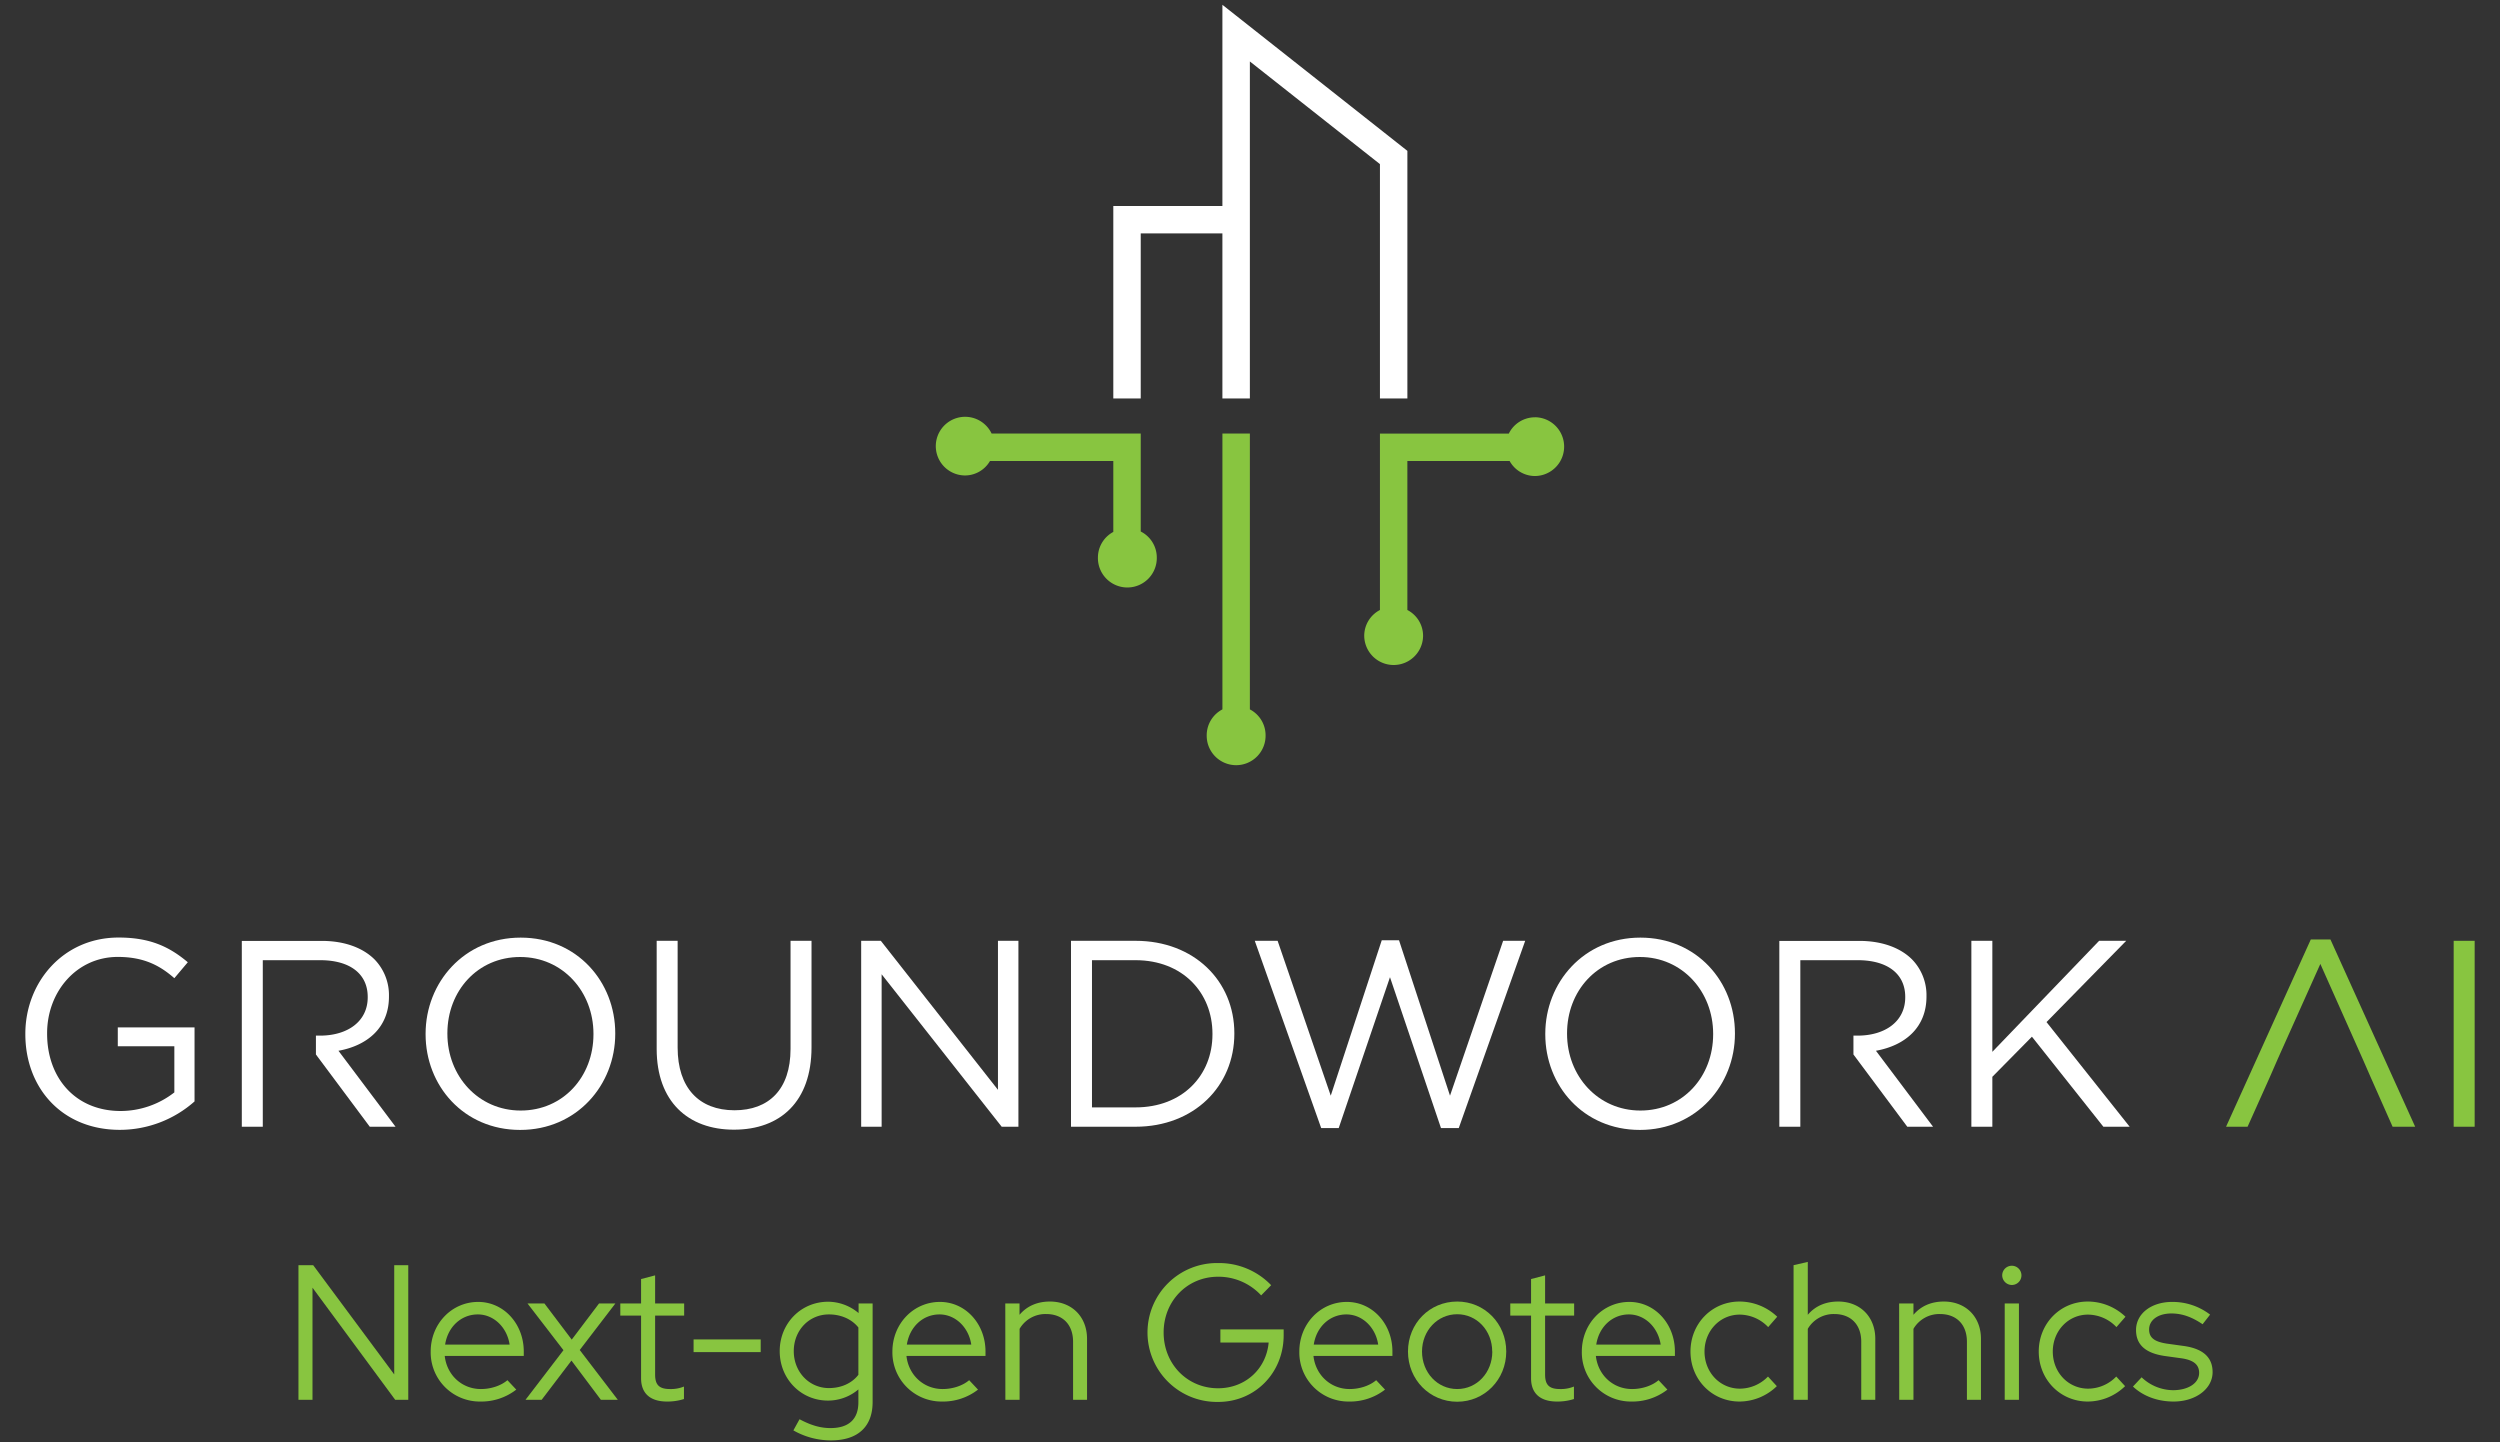 <svg id="Layer_1" data-name="Layer 1" xmlns="http://www.w3.org/2000/svg" viewBox="0 0 1300 750"><rect x="0" y="0" width="1300" height="750" fill="#333333" stroke="none"/><defs><style>.cls-1{fill:#fff;}.cls-2{fill:#88c540;}</style></defs><polygon class="cls-1" points="635.65 2.5 635.65 107.12 578.92 107.12 578.92 207.2 593.18 207.2 593.18 121.38 635.65 121.38 635.65 207.2 649.93 207.2 649.93 31.96 717.57 85.34 717.57 207.2 731.84 207.2 731.84 78.45 635.65 2.5 635.65 2.5"/><path class="cls-2" d="M798.07,217a15.14,15.14,0,0,0-13.5,8.48h-67V317.2a15.11,15.11,0,0,0-8.17,13.3,15.3,15.3,0,0,0,30.6,0,15.1,15.1,0,0,0-8.17-13.3V239.71H785a15.09,15.09,0,0,0,13.07,7.82,15.28,15.28,0,1,0,0-30.56Z"/><path class="cls-2" d="M593.18,276.38V225.45H515.64a15.25,15.25,0,1,0-13.72,21.79,15.06,15.06,0,0,0,12.88-7.53h64.12V276.6a15.12,15.12,0,0,0-8,13.19,15.31,15.31,0,1,0,30.61,0,15.16,15.16,0,0,0-8.35-13.41Z"/><path class="cls-2" d="M649.93,368.88V225.45H635.66V368.88a15.17,15.17,0,0,0-8.17,13.31,15.31,15.31,0,1,0,30.61,0,15.17,15.17,0,0,0-8.17-13.31Z"/><path class="cls-1" d="M61.25,544.05H90.66v24a45.52,45.52,0,0,1-27.89,9.67c-23.49,0-38.27-17.13-38.27-40.2v-.27c0-21.55,15.34-39.65,36.75-39.65,13.67,0,22,4.56,29.41,11.06l7-8.29c-9.67-8.15-19.75-12.85-36-12.85-29,0-48.48,23.48-48.48,50v.28c0,27.62,18.78,49.72,49.17,49.72a58.57,58.57,0,0,0,38.81-14.78V534.25H61.25Z"/><path class="cls-1" d="M202.26,518.22V518a26.67,26.67,0,0,0-7.46-19.06c-6.08-6.08-15.61-9.67-27.48-9.67H125.74V585.9h10.91V499.3h29.84c15.6,0,24.72,7.18,24.72,19.06v.28c0,12.43-10.36,19.89-24.87,19.89h-2.06v9.8l28,37.57h13.4L176,546.4C191.21,543.64,202.26,534.25,202.26,518.22Z"/><path class="cls-1" d="M270.76,487.56c-29.42,0-49.45,23.34-49.45,50v.28c0,26.66,19.75,49.72,49.17,49.72s49.45-23.34,49.45-50v-.27C319.93,510.63,300.18,487.56,270.76,487.56Zm37.84,50.28c0,22-15.74,39.64-37.84,39.64s-38.12-18-38.12-39.92v-.27c0-22,15.74-39.65,37.84-39.65s38.12,18,38.12,39.92Z"/><path class="cls-1" d="M411.08,545.43c0,21.14-11.33,31.91-29.15,31.91-18.5,0-29.56-11.74-29.56-32.6V489.22h-10.9v56.21c0,27.35,16.29,42,40.19,42,24.17,0,40.33-14.64,40.33-42.81V489.22H411.08Z"/><polygon class="cls-1" points="518.94 566.71 458.03 489.22 447.81 489.22 447.81 585.9 458.45 585.9 458.45 506.62 520.88 585.9 529.58 585.9 529.58 489.22 518.94 489.22 518.94 566.71"/><path class="cls-1" d="M590.48,489.22H556.92V585.9h33.56c30.39,0,51.38-21.13,51.38-48.34v-.27C641.86,510.07,620.87,489.22,590.48,489.22Zm40,48.62c0,21.41-15.6,38-40,38H567.83V499.3h22.65c24.45,0,40,16.85,40,38.26Z"/><polygon class="cls-1" points="754 569.75 727.49 488.94 718.51 488.94 691.99 569.75 664.36 489.22 652.48 489.22 687.02 586.6 696.13 586.6 722.79 508.14 749.31 586.6 758.56 586.6 793.1 489.22 781.63 489.22 754 569.75"/><path class="cls-1" d="M853,487.56c-29.43,0-49.45,23.34-49.45,50v.28c0,26.66,19.75,49.72,49.17,49.72s49.45-23.34,49.45-50v-.27C902.2,510.63,882.45,487.56,853,487.56Zm37.84,50.28c0,22-15.74,39.64-37.84,39.64s-38.13-18-38.13-39.92v-.27c0-22,15.75-39.65,37.85-39.65s38.12,18,38.12,39.92Z"/><path class="cls-1" d="M1001.77,518.22V518a26.67,26.67,0,0,0-7.46-19.06c-6.07-6.08-15.6-9.67-27.48-9.67H925.25V585.9h10.92V499.3H966c15.61,0,24.72,7.18,24.72,19.06v.28c0,12.43-10.35,19.89-24.86,19.89h-2.07v9.8l28,37.57h13.4l-29.7-39.5C990.72,543.64,1001.77,534.25,1001.77,518.22Z"/><polygon class="cls-1" points="1105.63 489.22 1091.54 489.22 1036.02 546.95 1036.02 489.22 1025.11 489.22 1025.11 585.9 1036.02 585.9 1036.02 559.94 1056.6 539.08 1093.75 585.9 1107.43 585.9 1064.19 531.48 1105.63 489.22"/><polygon class="cls-2" points="1201.61 488.53 1157.55 585.9 1168.74 585.9 1180.2 560.35 1184.48 550.54 1206.58 501.24 1228.54 550.54 1232.83 560.35 1244.15 585.9 1255.89 585.9 1211.83 488.53 1201.61 488.53"/><rect class="cls-2" x="1275.91" y="489.22" width="10.91" height="96.68"/><path class="cls-2" d="M162.86,657.9,205,714.7V657.9h7.3v70h-6.8l-43-58.3v58.3h-7.3v-70Z"/><path class="cls-2" d="M249.76,728.8a25.53,25.53,0,0,1-25.8-26c0-14.4,10.9-25.8,24.7-25.8,13.3,0,23.7,11.4,23.7,25.8v2.3h-41.1c1.1,9.9,8.9,17.2,18.8,17.2,5.2,0,10.4-1.7,13.8-4.6l4.6,4.9A29.65,29.65,0,0,1,249.76,728.8Zm-18.3-29.6H265c-1.3-8.9-8.2-15.7-16.5-15.7C239.76,683.5,232.86,690,231.46,699.2Z"/><path class="cls-2" d="M293,702.1l-18.7-24.3h8.8l14.2,18.8,14.2-18.8H320L301.46,702l19.8,25.9h-8.8l-15.3-20.4-15.5,20.4h-8.4Z"/><path class="cls-2" d="M333.36,684.1h-10.8v-6.3h10.8V665.1l7.3-1.91V677.8h15.1v6.3h-15.1v30.7c0,5.4,2.2,7.5,7.7,7.5a17.86,17.86,0,0,0,7.3-1.3v6.5a28.4,28.4,0,0,1-8.8,1.3c-8.7,0-13.5-4.2-13.5-12.1Z"/><path class="cls-2" d="M395.56,696.5v6.6h-34.9v-6.6Z"/><path class="cls-2" d="M405.45,702.6c0-14.4,11-25.7,25.21-25.7a24.77,24.77,0,0,1,15.8,5.9v-5h7.3v51.3c0,12.8-7.7,19.9-21.6,19.9a39.28,39.28,0,0,1-19.6-5.2l3.2-5.8c6,3.2,10.9,4.6,16.1,4.6,9.5,0,14.5-4.6,14.5-13.4v-6.7a24.34,24.34,0,0,1-15.9,5.8C416.56,728.3,405.45,717.1,405.45,702.6Zm25.61,19.2c6.4,0,11.9-2.5,15.3-6.9V690.3c-3.4-4.3-9-6.8-15.3-6.8-10.4,0-18.3,8.3-18.3,19.1S420.76,721.8,431.06,721.8Z"/><path class="cls-2" d="M489.86,728.8a25.54,25.54,0,0,1-25.81-26c0-14.4,10.91-25.8,24.71-25.8,13.3,0,23.7,11.4,23.7,25.8v2.3h-41.1c1.09,9.9,8.9,17.2,18.8,17.2,5.2,0,10.4-1.7,13.8-4.6l4.6,4.9A29.65,29.65,0,0,1,489.86,728.8Zm-18.3-29.6h33.5c-1.3-8.9-8.2-15.7-16.5-15.7C479.86,683.5,473,690,471.56,699.2Z"/><path class="cls-2" d="M522.75,677.8h7.4v5.9c3.9-4.6,9.3-6.9,15.81-6.9,11.4,0,19.3,7.9,19.3,19.4v31.7H558V697.7c0-8.9-5.4-14.4-14-14.4a15.58,15.58,0,0,0-13.81,7.7v36.9h-7.4Z"/><path class="cls-2" d="M633.46,729a36.11,36.11,0,1,1-.1-72.21A37.51,37.51,0,0,1,661,668.3l-5.2,5.3a30.2,30.2,0,0,0-22.4-9.7c-16,0-28.31,12.6-28.31,29s12.31,29,28.31,29c14.2,0,25.1-10.1,26.3-23.8h-25.1v-6.8h32.9v3.1C667.46,713.9,652.66,729,633.46,729Z"/><path class="cls-2" d="M701.45,728.8a25.53,25.53,0,0,1-25.8-26c0-14.4,10.9-25.8,24.71-25.8,13.3,0,23.7,11.4,23.7,25.8v2.3H683c1.1,9.9,8.9,17.2,18.8,17.2,5.2,0,10.41-1.7,13.81-4.6l4.6,4.9A29.68,29.68,0,0,1,701.45,728.8Zm-18.3-29.6h33.51c-1.3-8.9-8.21-15.7-16.51-15.7C691.45,683.5,684.55,690,683.15,699.2Z"/><path class="cls-2" d="M757.75,676.8c14.2,0,25.5,11.4,25.5,26s-11.3,26.1-25.5,26.1-25.6-11.4-25.6-26.1S743.45,676.8,757.75,676.8Zm18.2,26c0-10.9-8-19.4-18.2-19.4s-18.3,8.5-18.3,19.4,8,19.5,18.3,19.5S776,713.7,776,702.8Z"/><path class="cls-2" d="M796.15,684.1h-10.8v-6.3h10.8V665.1l7.3-1.91V677.8h15.1v6.3h-15.1v30.7c0,5.4,2.2,7.5,7.7,7.5a17.86,17.86,0,0,0,7.3-1.3v6.5a28.4,28.4,0,0,1-8.8,1.3c-8.7,0-13.5-4.2-13.5-12.1Z"/><path class="cls-2" d="M848.35,728.8a25.53,25.53,0,0,1-25.8-26c0-14.4,10.9-25.8,24.7-25.8,13.3,0,23.7,11.4,23.7,25.8v2.3h-41.1c1.1,9.9,8.9,17.2,18.8,17.2,5.2,0,10.4-1.7,13.8-4.6l4.6,4.9A29.65,29.65,0,0,1,848.35,728.8Zm-18.3-29.6h33.5c-1.3-8.9-8.2-15.7-16.5-15.7C838.35,683.5,831.45,690,830.05,699.2Z"/><path class="cls-2" d="M919.35,715.8l4.6,5a28,28,0,0,1-19.4,8c-14.3,0-25.5-11.4-25.5-26s11.2-26,25.5-26a28.47,28.47,0,0,1,19.6,7.9l-4.7,5.4a20.58,20.58,0,0,0-14.8-6.5c-10.3,0-18.3,8.5-18.3,19.2,0,10.9,8.1,19.3,18.4,19.3A20.42,20.42,0,0,0,919.35,715.8Z"/><path class="cls-2" d="M932.65,657.9l7.4-1.71V683.7c3.9-4.6,9.3-6.9,15.8-6.9,11.4,0,19.3,7.9,19.3,19.4v31.7h-7.3V697.7c0-8.9-5.4-14.4-14-14.4a15.58,15.58,0,0,0-13.8,7.7v36.9h-7.4Z"/><path class="cls-2" d="M987.55,677.8H995v5.9c3.9-4.6,9.3-6.9,15.8-6.9,11.4,0,19.3,7.9,19.3,19.4v31.7h-7.3V697.7c0-8.9-5.4-14.4-14-14.4A15.58,15.58,0,0,0,995,691v36.9h-7.4Z"/><path class="cls-2" d="M1041.15,663.19a5,5,0,0,1,5-5,5,5,0,0,1,5,5,5,5,0,0,1-5,5A5.07,5.07,0,0,1,1041.15,663.19Zm8.7,64.71h-7.4V677.8h7.4Z"/><path class="cls-2" d="M1100.45,715.8l4.6,5a28,28,0,0,1-19.4,8c-14.3,0-25.5-11.4-25.5-26s11.2-26,25.5-26a28.47,28.47,0,0,1,19.6,7.9l-4.7,5.4a20.58,20.58,0,0,0-14.8-6.5c-10.3,0-18.3,8.5-18.3,19.2,0,10.9,8.1,19.3,18.4,19.3A20.42,20.42,0,0,0,1100.45,715.8Z"/><path class="cls-2" d="M1113.64,716.2a24,24,0,0,0,16.3,6.7c8,0,13.61-3.7,13.61-9,0-4.3-2.9-6.7-9.3-7.6l-8.71-1.2c-10-1.5-14.8-5.9-14.8-13.5,0-8.4,7.8-14.6,18.81-14.6a32,32,0,0,1,19.7,6.6l-3.9,5c-5.6-3.8-10.7-5.6-16.2-5.6-6.91,0-11.61,3.4-11.61,8.3,0,4.3,2.7,6.4,9.31,7.4l8.7,1.2c10,1.4,15,5.9,15,13.6,0,8.7-8.8,15.3-20.3,15.3-8.31,0-15.81-2.8-21.11-7.8Z"/></svg>
